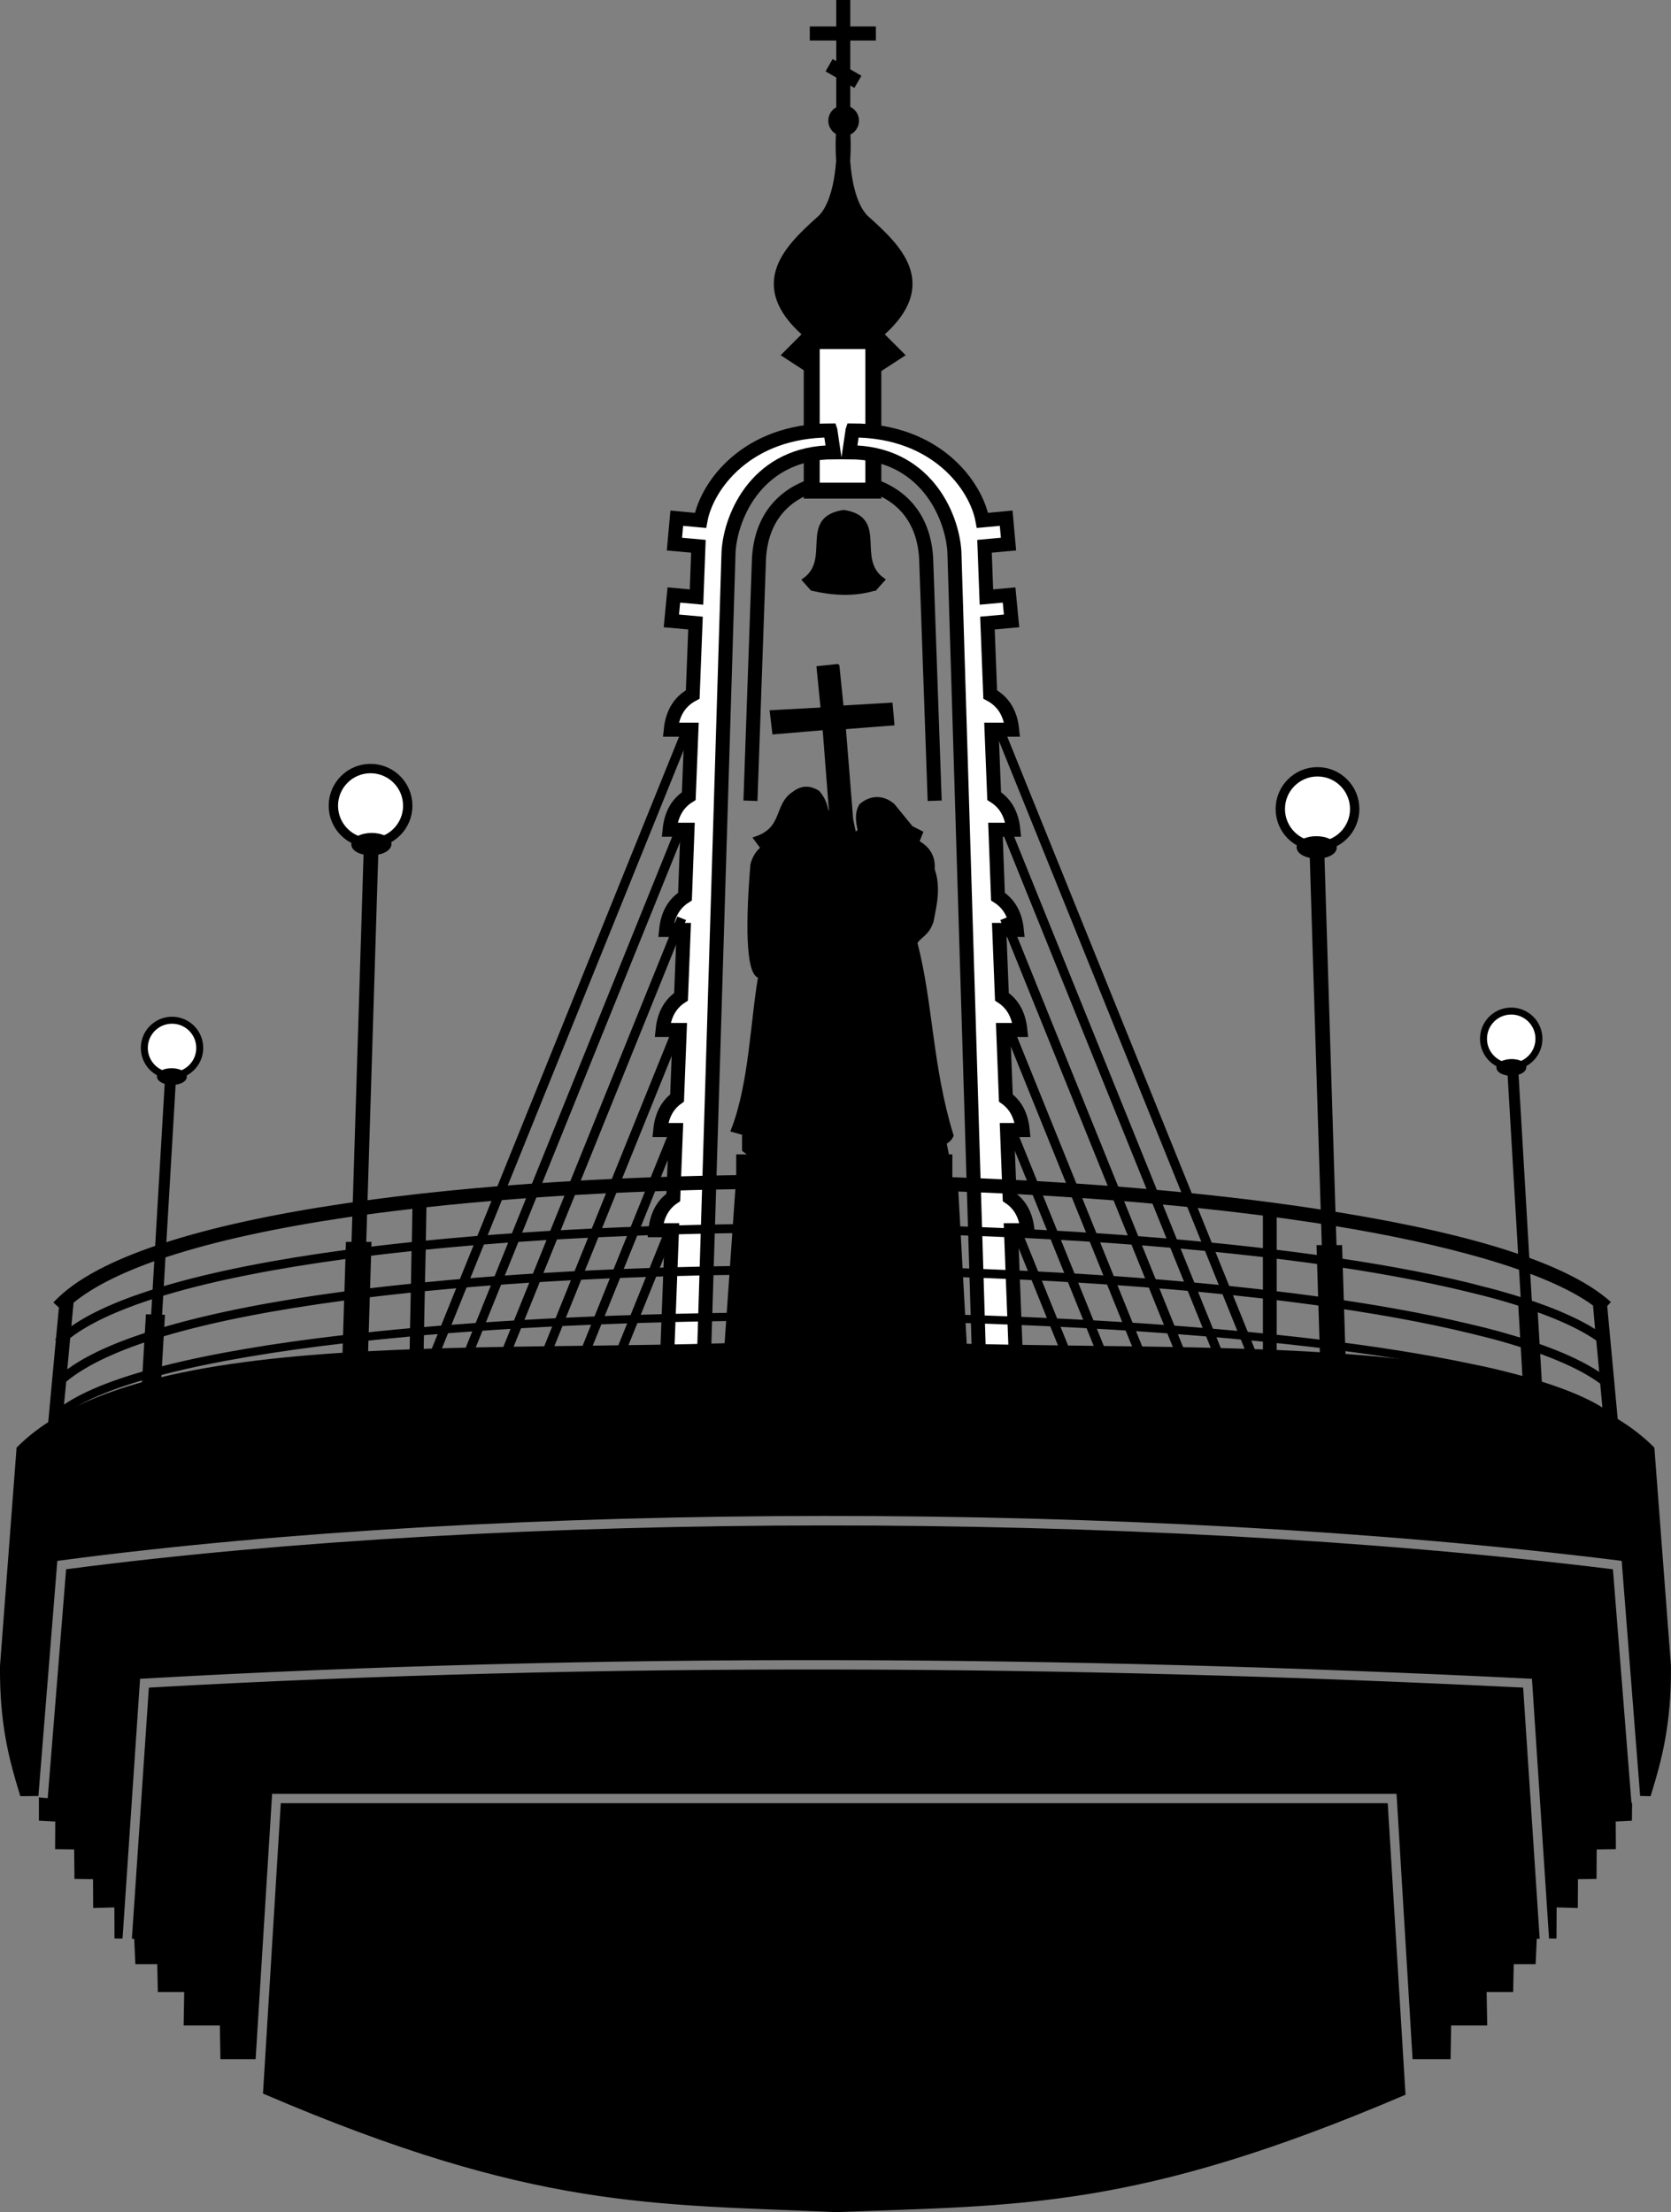 <?xml version="1.0" encoding="UTF-8"?>
<svg version="1.1" viewBox="0 0 211.35 279.75" xmlns="http://www.w3.org/2000/svg">
<rect x="0" y="0" width="211.35" height="279.75" fill="#808080" stroke="none"/>
<g transform="translate(-197.5 -486.28)">
<path d="m315.72 587.55-1.057-30.018c-0.096-6.666-4.358-10.163-10.594-10.57-6.236 0.407-10.498 3.904-10.594 10.57l-1.057 30.018" fill="none" stroke="#000" stroke-width="1.776"/>
<path d="m300.63 533-2.99-1.943 2.541-2.541c-7.184-5.931-3.13-10.198 1.321-14.154 2.359-2.097 2.915-7.538 2.642-11.557-0.273 4.019 0.283 9.461 2.642 11.557 4.451 3.955 8.505 8.222 1.321 14.154l2.541 2.541-2.99 1.943z" stroke="#000" stroke-width="1.776"/>
<rect x="300.17" y="529.42" width="7.791" height="18.911" fill="#fff" stroke="#000" stroke-width="2.018"/>
<path d="m308.15 560.67 0.951-1.057c-3.66-2.647 0.508-7.731-4.907-8.545-5.415 0.848-1.247 5.932-4.907 8.578l0.951 1.057c2.637 0.595 5.274 0.775 7.911-0.033z" stroke="#000" stroke-width=".592px"/>
<path transform="matrix(.592 0 0 .592 81.463 198.97)" d="m378.04 511.11c0 0.986-0.799 1.786-1.786 1.786s-1.786-0.799-1.786-1.786c0-0.986 0.799-1.786 1.786-1.786s1.786 0.799 1.786 1.786z" stroke="#000" stroke-width="3"/>
<path d="m305.33 540.72-0.407 2.756c9.518 0 12.995 7.876 13.289 12.578l3.163 103.58 4.661-0.425-0.666-17.35h2.09c-0.206-2.017-1.032-3.315-2.257-4.143l-0.333-8.527h1.979c-0.199-1.952-0.967-3.22-2.127-4.051l-0.333-8.601h2.164c-0.21-2.059-1.063-3.373-2.331-4.199l-0.333-8.453h2.22c-0.213-2.085-1.092-3.394-2.386-4.217l-0.314-8.453h2.257c-0.215-2.108-1.106-3.432-2.423-4.254l-0.333-8.398h2.608c-0.233-2.286-1.27-3.655-2.775-4.458l-0.351-9.027 3.052-0.277-0.314-3.274-2.867 0.259-0.24-6.419 3.034-0.277-0.296-3.274-2.997 0.277c-0.792-4.331-5.771-11.376-16.433-11.376z" fill="#fff" stroke="#000" stroke-width="1.776"/>
<path d="m302.53 540.72 0.407 2.756c-9.517 0-12.995 7.876-13.289 12.578l-3.163 103.58-4.661-0.425 0.666-17.35h-2.09c0.206-2.017 1.032-3.315 2.257-4.143l0.333-8.527h-1.979c0.199-1.952 0.967-3.22 2.127-4.051l0.333-8.601h-2.164c0.21-2.059 1.063-3.373 2.331-4.199l0.333-8.453h-2.22c0.213-2.085 1.092-3.394 2.386-4.217l0.314-8.453h-2.257c0.215-2.108 1.106-3.432 2.423-4.254l0.333-8.398h-2.608c0.233-2.286 1.27-3.655 2.775-4.458l0.351-9.027-3.052-0.277 0.314-3.274 2.867 0.259 0.24-6.419-3.034-0.277 0.296-3.274 2.997 0.277c0.792-4.331 5.771-11.376 16.433-11.376z" fill="#fff" stroke="#000" stroke-width="1.776"/>
<path d="m303.27 486.28v3.348h-3.348v1.776h3.348v2.608l-0.462-0.259-0.888 1.554 1.35 0.777v4.254h1.776v-3.237l0.518 0.296 0.888-1.535-1.406-0.814v-3.644h3.237v-1.776h-3.237v-3.348h-1.776z" color="#000000" style="block-progression:tb;text-indent:0;text-transform:none"/>
<path d="m303.38 570.56-2.294 0.24 0.518 5.235-6.437 0.351 0.296 2.46 6.363-0.536 0.925 11.912-0.777-1.461c-0.147-0.697-0.353-1.403-1.054-2.238-0.935-0.571-1.921-0.693-2.997 0.148-2.279 1.467-1.092 4.415-4.772 5.679l0.888 1.202c-0.656 0.49-1.098 1.178-1.332 2.09-0.761 9.107-0.341 14.082 0.999 14.058-1.003 5.642-1.158 13.58-3.441 19.478l1.387 0.388v2.109l1.165 0.888h-1.905v3.385h-0.056l-1.48 21.198h30.151l-1.165-21.198h-0.703v-3.385h-1.646l1.202-0.296-0.296-1.498c0.678-0.394 0.756-0.631 0.888-0.888-2.696-8.762-2.565-16.705-4.587-24.416 0.675-1.003 1.482-1.041 2.053-2.645 0.424-2.151 0.951-4.298 0.148-6.585 0.115-1.403-0.405-2.6-1.979-3.441l0.481-1.184-1.202-0.61-2.312-2.83c-1.07-0.945-2.607-1.164-3.958 0-0.495 0.75-0.498 1.831-0.148 3.145l-0.74 0.74-0.444-2.09-0.943-11.746 6.141-0.481-0.203-2.294-6.197 0.37-0.536-5.253z" stroke="#000" stroke-width=".592px"/>
<path d="m298.16 634.83c-20.438 0.023-40.619 1.205-57.175 3.663-8.83 1.31-16.619 2.975-22.9 5.031s-11.053 4.485-13.836 7.473l0.703 0.647-0.37 3.903c-0.037 0.035-0.075 0.075-0.111 0.111l0.092 0.092-0.98 10.562 1.776 0.166 0.111-1.202c2.554-1.953 7.008-3.715 12.874-5.216 6.178-1.581 13.927-2.883 22.715-3.903 2.665-0.309 5.445-0.592 8.287-0.851l-0.092 4.939 1.776 0.037 0.092-5.142c15.488-1.335 33.241-1.939 51.034-1.85 21.785 0.109 43.62 1.254 61.374 3.348 7.471 0.881 14.206 1.936 19.922 3.144l0.129 6.752 1.776-0.037-0.111-6.308c0.444 0.101 0.902 0.193 1.332 0.296 6.29 1.502 11.06 3.234 13.725 5.105l0.148 1.554 1.776-0.166-1.443-15.519 0.462-0.518c-5.912-5.347-19.648-9.13-37.476-11.82-13.371-2.018-29.017-3.343-45.207-3.94-5.397-0.199-10.859-0.316-16.315-0.351-1.364-9e-3 -2.725-2e-3 -4.088 0zm85.088 13.67c-5.653-1.367-12.233-2.552-19.515-3.551-13.356-1.834-28.987-3.045-45.17-3.588-5.394-0.181-10.861-0.283-16.315-0.314-17.723-0.104-35.414 0.588-50.886 2.127l0.074-4.217c14.234-1.559 30.392-2.331 46.724-2.349h-3e-5c1.358-2e-3 2.728-9e-3 4.088 0 21.75 0.14 43.535 1.601 61.245 4.273 7.365 1.111 14.032 2.466 19.681 3.995l1.794 0.499c6.218 1.798 11.057 3.822 14.021 6.012l0.259 2.978c-2.942-1.841-7.147-3.473-12.356-4.92-0.605-0.168-1.237-0.318-1.868-0.481m-135.36-9.804-0.074 4.199c-2.939 0.308-5.793 0.646-8.546 1.017-8.819 1.191-16.609 2.706-22.863 4.569-4.896 1.458-8.859 3.122-11.653 5.05l0.277-2.96c2.582-2.134 6.639-4.106 11.838-5.808 6.137-2.009 13.859-3.675 22.622-4.976 2.704-0.401 5.51-0.758 8.398-1.091zm133.68 14.557c-5.676-1.355-12.307-2.542-19.626-3.533-13.356-1.808-28.987-2.998-45.17-3.533-5.395-0.178-10.843-0.283-16.296-0.314-17.766-0.102-35.498 0.582-50.997 2.109l0.092-4.125c15.453-1.543 33.165-2.249 50.905-2.146h-2e-5c21.771 0.127 43.579 1.449 61.319 3.884 7.379 1.013 14.035 2.239 19.7 3.626l1.794 0.444c0.514 0.135 1.04 0.269 1.535 0.407 5.634 1.566 10.035 3.353 12.8 5.272l0.37 3.977c-2.954-1.955-7.33-3.665-12.856-5.179-0.576-0.158-1.175-0.309-1.776-0.462zm-133.79-9.212-0.074 4.125c-2.899 0.301-5.735 0.618-8.453 0.98-8.819 1.174-16.591 2.677-22.844 4.513-5.207 1.529-9.358 3.273-12.171 5.327l0.37-3.958c2.626-2.032 6.8-3.867 12.134-5.457 6.168-1.838 13.898-3.346 22.678-4.532 2.692-0.364 5.488-0.696 8.361-0.999zm133.88 14.224c-5.71-1.2-12.379-2.254-19.774-3.126-13.357-1.576-29.002-2.604-45.189-3.071-5.396-0.156-10.86-0.25-16.315-0.277-17.777-0.089-35.513 0.516-51.016 1.85l0.092-4.532c13.11-1.296 27.849-1.989 42.858-2.109h-3e-5c2.712-0.022 5.436-0.016 8.157 0 21.773 0.126 43.596 1.427 61.337 3.829 7.414 1.004 14.092 2.211 19.774 3.588l1.794 0.444c0.486 0.126 0.974 0.241 1.443 0.37 5.985 1.64 10.58 3.541 13.3 5.568l0.277 3.015c-2.943-1.826-7.489-3.413-13.337-4.809-0.518-0.124-1.071-0.249-1.609-0.37zm-133.98-8.971-0.092 4.495c-2.893 0.262-5.704 0.555-8.416 0.869-8.818 1.023-16.614 2.322-22.863 3.921-5.42 1.387-9.676 2.978-12.486 4.865l0.277-2.886c2.58-2.166 6.919-4.154 12.615-5.827 6.169-1.812 13.897-3.289 22.678-4.458 2.666-0.355 5.443-0.684 8.287-0.98z" color="#000000" style="block-progression:tb;text-indent:0;text-transform:none"/>
<path d="m324.24 577.81-1.091 0.444 32.981 81.61 1.091-0.444-32.981-81.61zm1.091 13.189-1.091 0.444 28.597 70.734 1.258 1e-5 -28.763-71.178zm-0.203 11.191-1.11 0.444 24.065 59.543 1.295-1e-5 -24.25-59.987zm0.851 14.798-1.11 0.444 18.09 44.745h1.276l-18.257-45.189zm0.203 12.486-1.091 0.444 13.041 32.259h1.276l-13.226-32.703zm0.629 12.671-1.091 0.444 7.917 19.589h1.276l-8.102-20.033z" color="#000000" style="block-progression:tb;text-indent:0;text-transform:none"/>
<path d="m302.73 655.74c0.147 0.011 0.297 0.026 0.444 0.037 0.147-0.011 0.297-0.026 0.444-0.037l-0.888 2e-5zm0.444 0.037c-37.309 2.679-86.835-2.707-103.29 13.707l-2.09 27.506c-0.052 7.407 1.18 11.87 2.497 16.148l1.794-0.018 2.331-28.985 0.056-0.721 0.721-0.092c27.976-3.705 61.954-5.603 96.575-5.623 34.621-0.021 69.879 1.836 100.4 5.623l0.721 0.092 0.056 0.721 2.275 28.985 0.832 0.018c1.317-4.278 2.549-8.741 2.497-16.148l-2.09-27.506c-16.454-16.413-65.98-11.027-103.29-13.707zm-1.369 23.714c-34.271 0.021-67.923 1.88-95.668 5.512l-2.331 29.004-1.091-0.092v2.331l2.072 0.111-0.018 3.496 2.405 0.037 0.037 3.718 2.349 0.037 0.018 3.626 2.682-0.074 0.018 3.94 0.444 2e-5 2.164-32.056 0.056-0.777 0.777-0.037c28.876-1.641 57.924-2.376 87.104-2.331 29.18 0.045 58.484 0.872 87.918 2.331l0.795 0.037 0.056 0.777 2.109 32.056 0.37-2e-5 0.018-3.94 2.682 0.074 0.018-3.626 2.349-0.037 0.018-3.718 2.423-0.037-0.018-3.496 2.053-0.111 0.019-1.646-0.056 2.2e-4 -2.349-29.596c-30.26-3.716-65.152-5.533-99.423-5.512zm1.017 18.22c-28.887-0.044-57.637 0.668-86.216 2.275l-2.109 31.186 0.259-2e-5 0.148 3.219h2.775l0.074 3.514h3.348l-0.074 4.236 4.569 1e-5 0.074 4.254h3.884l2.035-32.722 0.037-0.832 0.851 2e-5h141.1l0.832-2e-5 0.056 0.832 1.979 32.722h4.236l0.074-4.254h4.55l-0.074-4.236h3.366l0.074-3.514h2.775l0.148-3.219 0.333 1e-5 -2.053-31.186c-29.138-1.433-58.162-2.232-87.048-2.275zm-69.531 16.907-2.22 36.236c34.066 14.596 48.902 13.845 72.103 14.89 23.275-0.893 37.954-0.287 71.788-14.742l-2.22-36.384h-139.45z" stroke="#000" stroke-width=".592px"/>
<path d="m284.05 577.81 1.091 0.444-32.981 81.61-1.091-0.444 32.981-81.61zm-1.091 13.189 1.091 0.444-28.597 70.734-1.258-1e-5 28.763-71.178zm0.203 11.191 1.11 0.444-24.065 59.543-1.295 1e-5 24.25-59.987zm-0.851 14.798 1.11 0.444-18.09 44.745h-1.276l18.257-45.189zm-0.203 12.486 1.091 0.444-13.041 32.259h-1.276l13.226-32.703zm-0.629 12.671 1.091 0.444-7.917 19.589h-1.276l8.102-20.033z" color="#000000" style="block-progression:tb;text-indent:0;text-transform:none"/>
<g transform="matrix(.592 0 0 .592 80.596 198.44)" stroke="#000">
<path transform="translate(28.698 23.214)" d="m255.89 635.13c0 4.389-3.558 7.946-7.946 7.946-4.389 0-7.946-3.558-7.946-7.946 0-4.389 3.558-7.946 7.946-7.946 4.389 0 7.946 3.558 7.946 7.946z" fill="#fff" stroke-width="2"/>
<g transform="matrix(1 0 -.031 1 26.286 -1.071)">
<path d="m268.98 753.13h4.362v23.826h-4.362z" stroke-width="1.103"/>
<path d="m270.3 667.34h1.791v87.216h-1.791z" stroke-width="1.352"/>
<path transform="translate(.758)" d="m274.26 667.62c0 1.046-1.696 1.894-3.788 1.894-2.092 0-3.788-0.848-3.788-1.894s1.696-1.894 3.788-1.894c2.092 0 3.788 0.848 3.788 1.894z"/>
</g>
</g>
<g transform="matrix(-.592 0 0 .592 527.91 198.85)" stroke="#000">
<path transform="translate(28.698 23.214)" d="m255.89 635.13c0 4.389-3.558 7.946-7.946 7.946-4.389 0-7.946-3.558-7.946-7.946 0-4.389 3.558-7.946 7.946-7.946 4.389 0 7.946 3.558 7.946 7.946z" fill="#fff" stroke-width="2"/>
<g transform="matrix(1 0 -.031 1 26.286 -1.071)">
<path d="m268.98 753.13h4.362v23.826h-4.362z" stroke-width="1.103"/>
<path d="m270.3 667.34h1.791v87.216h-1.791z" stroke-width="1.352"/>
<path transform="translate(.758)" d="m274.26 667.62c0 1.046-1.696 1.894-3.788 1.894-2.092 0-3.788-0.848-3.788-1.894s1.696-1.894 3.788-1.894c2.092 0 3.788 0.848 3.788 1.894z"/>
</g>
</g>
<g transform="matrix(.441 .012 -.012 .441 105.16 325.16)" stroke="#000">
<path transform="translate(28.698 23.214)" d="m255.89 635.13c0 4.389-3.558 7.946-7.946 7.946-4.389 0-7.946-3.558-7.946-7.946 0-4.389 3.558-7.946 7.946-7.946 4.389 0 7.946 3.558 7.946 7.946z" fill="#fff" stroke-width="2"/>
<path d="m271.77 735.42h4.362l-0.75 23.826h-4.362z" stroke-width="1.103"/>
<path d="m275.57 666.27h1.791l-2.746 87.216h-1.791z" stroke-width="1.352"/>
<path transform="matrix(1 0 -.031 1 27.044 -1.071)" d="m274.26 667.62c0 1.046-1.696 1.894-3.788 1.894-2.092 0-3.788-0.848-3.788-1.894s1.696-1.894 3.788-1.894c2.092 0 3.788 0.848 3.788 1.894z"/>
</g>
<g transform="matrix(-.441 .012 .012 .441 502.74 324)" stroke="#000">
<path transform="translate(28.698 23.214)" d="m255.89 635.13c0 4.389-3.558 7.946-7.946 7.946-4.389 0-7.946-3.558-7.946-7.946 0-4.389 3.558-7.946 7.946-7.946 4.389 0 7.946 3.558 7.946 7.946z" fill="#fff" stroke-width="2"/>
<path d="m271.77 735.42h4.362l-0.75 23.826h-4.362z" stroke-width="1.103"/>
<path d="m275.57 666.27h1.791l-2.746 87.216h-1.791z" stroke-width="1.352"/>
<path transform="matrix(1 0 -.031 1 27.044 -1.071)" d="m274.26 667.62c0 1.046-1.696 1.894-3.788 1.894-2.092 0-3.788-0.848-3.788-1.894s1.696-1.894 3.788-1.894c2.092 0 3.788 0.848 3.788 1.894z"/>
</g>
<rect transform="scale(-1,1)" x="-358.98" y="638.56" width="1.746" height="19.107" stroke-width="0"/>
</g>
</svg>
